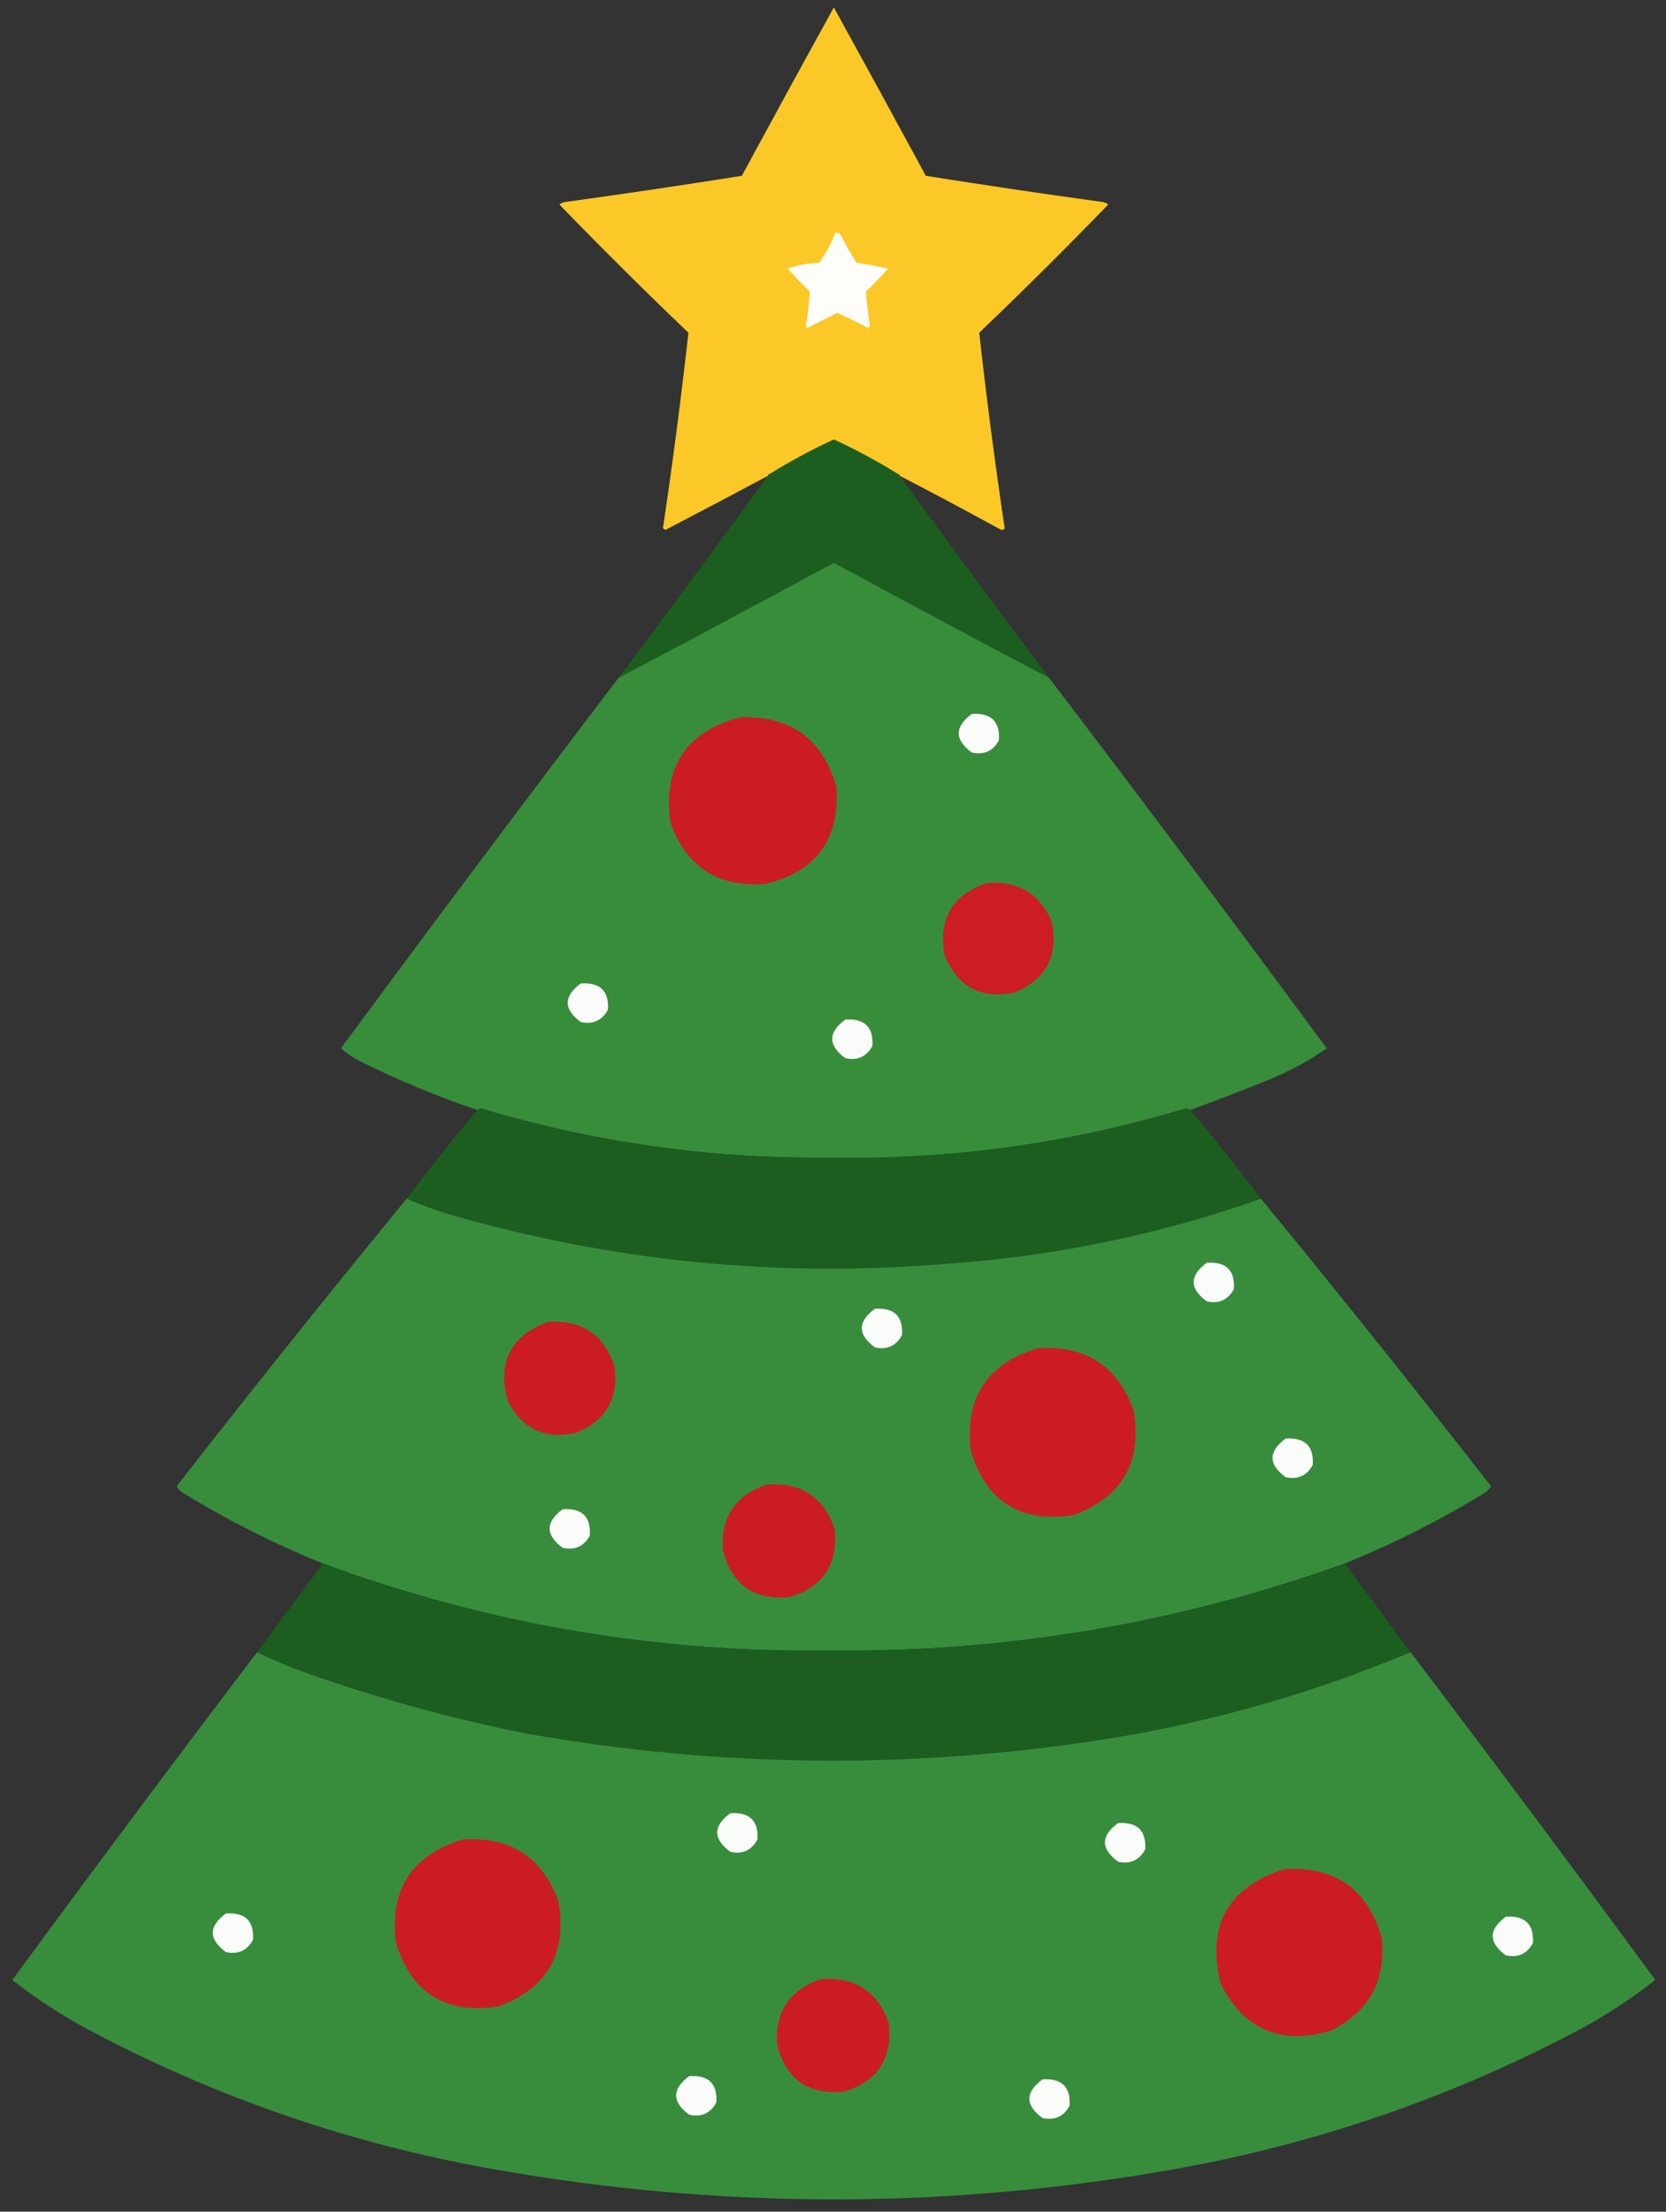 <?xml version="1.0" encoding="UTF-8"?>
<!DOCTYPE svg PUBLIC "-//W3C//DTD SVG 1.1//EN" "http://www.w3.org/Graphics/SVG/1.1/DTD/svg11.dtd">
<svg xmlns="http://www.w3.org/2000/svg" version="1.1" width="1014px" height="1346px" style="shape-rendering:geometricPrecision; text-rendering:geometricPrecision; image-rendering:optimizeQuality; fill-rule:evenodd; clip-rule:evenodd" xmlns:xlink="http://www.w3.org/1999/xlink">
<rect width="100%" height="100%" fill="#333333" stroke="none"/>
<g><path style="opacity:0.991" fill="#feca28" d="M 547.5,289.5 C 547.5,288.833 547.167,288.5 546.5,288.5C 533.968,280.732 520.968,273.732 507.5,267.5C 494.032,273.732 481.032,280.732 468.5,288.5C 467.833,288.5 467.5,288.833 467.5,289.5C 446.784,300.609 425.95,311.609 405,322.5C 404.5,322.167 404,321.833 403.5,321.5C 409.407,281.906 414.574,242.239 419,202.5C 392.348,177.014 366.181,151.014 340.5,124.5C 341.376,123.749 342.376,123.249 343.5,123C 379.571,118.038 415.571,112.704 451.5,107C 470.04,72.753 488.706,38.587 507.5,4.5C 526.294,38.587 544.96,72.753 563.5,107C 599.429,112.704 635.429,118.038 671.5,123C 672.624,123.249 673.624,123.749 674.5,124.5C 648.819,151.014 622.652,177.014 596,202.5C 600.426,242.239 605.593,281.906 611.5,321.5C 610.635,322.583 609.635,322.749 608.5,322C 588.258,310.908 567.925,300.075 547.5,289.5 Z"/></g>
<g><path style="opacity:1" fill="#fffdfa" d="M 508.5,141.5 C 510.017,141.511 511.184,142.177 512,143.5C 514.8,149.278 517.966,154.778 521.5,160C 527.911,160.841 534.244,162.007 540.5,163.5C 536.182,168.319 531.682,172.985 527,177.5C 527.568,184.504 528.401,191.504 529.5,198.5C 529,198.833 528.5,199.167 528,199.5C 522.043,196.105 515.876,193.105 509.5,190.5C 503.536,193.482 497.536,196.482 491.5,199.5C 491.167,199.167 490.833,198.833 490.5,198.5C 491.599,191.504 492.432,184.504 493,177.5C 488.318,172.985 483.818,168.319 479.5,163.5C 485.62,161.286 491.953,160.12 498.5,160C 502.684,154.269 506.018,148.102 508.5,141.5 Z"/></g>
<g><path style="opacity:1" fill="#1b5e20" d="M 546.5,288.5 C 547.167,288.5 547.5,288.833 547.5,289.5C 577.589,330.678 607.923,371.678 638.5,412.5C 594.728,389.446 551.062,366.113 507.5,342.5C 463.938,366.113 420.272,389.446 376.5,412.5C 407.077,371.678 437.411,330.678 467.5,289.5C 468.167,289.5 468.5,289.167 468.5,288.5C 481.032,280.732 494.032,273.732 507.5,267.5C 520.968,273.732 533.968,280.732 546.5,288.5 Z"/></g>
<g><path style="opacity:0.998" fill="#388d3b" d="M 638.5,412.5 C 695.369,487.211 751.702,562.378 807.5,638C 796.629,645.606 784.962,651.939 772.5,657C 756.523,663.499 740.523,669.666 724.5,675.5C 723.735,675.077 722.902,674.743 722,674.5C 650.318,696.137 576.985,706.137 502,704.5C 430.624,705.033 360.79,695.033 292.5,674.5C 291.817,674.863 291.15,675.196 290.5,675.5C 266.245,667.352 242.579,657.518 219.5,646C 215.126,643.819 211.126,641.152 207.5,638C 263.298,562.378 319.631,487.211 376.5,412.5C 420.272,389.446 463.938,366.113 507.5,342.5C 551.062,366.113 594.728,389.446 638.5,412.5 Z"/></g>
<g><path style="opacity:1" fill="#fafcfa" d="M 591.5,434.5 C 603.229,433.731 608.729,439.065 608,450.5C 604.441,457.108 598.941,459.608 591.5,458C 580.875,450.168 580.875,442.335 591.5,434.5 Z"/></g>
<g><path style="opacity:1" fill="#cc1c23" d="M 450.5,436.5 C 480.906,435.442 500.406,449.442 509,478.5C 511.358,510.791 496.858,530.625 465.5,538C 436.835,539.992 417.668,527.492 408,500.5C 403.444,466.589 417.61,445.255 450.5,436.5 Z"/></g>
<g><path style="opacity:1" fill="#cb1d23" d="M 600.5,537.5 C 619.288,535.802 632.454,543.469 640,560.5C 644.484,581.369 636.984,595.869 617.5,604C 597.04,608.189 582.873,600.689 575,581.5C 570.896,559.359 579.396,544.692 600.5,537.5 Z"/></g>
<g><path style="opacity:1" fill="#fafcfa" d="M 353.5,598.5 C 365.229,597.731 370.729,603.065 370,614.5C 366.441,621.108 360.941,623.608 353.5,622C 342.875,614.168 342.875,606.335 353.5,598.5 Z"/></g>
<g><path style="opacity:1" fill="#fafcfa" d="M 514.5,620.5 C 526.229,619.731 531.729,625.065 531,636.5C 527.441,643.108 521.941,645.608 514.5,644C 503.875,636.168 503.875,628.335 514.5,620.5 Z"/></g>
<g><path style="opacity:1" fill="#1b5e20" d="M 724.5,675.5 C 739.303,693.096 753.637,711.096 767.5,729.5C 706.111,751.209 642.778,764.376 577.5,769C 474.211,777.791 372.878,767.791 273.5,739C 264.543,736.296 255.876,733.129 247.5,729.5C 261.363,711.096 275.697,693.096 290.5,675.5C 291.15,675.196 291.817,674.863 292.5,674.5C 360.79,695.033 430.624,705.033 502,704.5C 576.985,706.137 650.318,696.137 722,674.5C 722.902,674.743 723.735,675.077 724.5,675.5 Z"/></g>
<g><path style="opacity:0.999" fill="#388d3c" d="M 247.5,729.5 C 255.876,733.129 264.543,736.296 273.5,739C 372.878,767.791 474.211,777.791 577.5,769C 642.778,764.376 706.111,751.209 767.5,729.5C 814.868,787.216 861.535,845.549 907.5,904.5C 906.687,905.814 905.687,906.981 904.5,908C 877.083,924.875 848.416,939.375 818.5,951.5C 717.107,987.955 612.44,1005.62 504.5,1004.5C 398.477,1005.83 295.81,988.163 196.5,951.5C 166.584,939.375 137.917,924.875 110.5,908C 109.313,906.981 108.313,905.814 107.5,904.5C 153.465,845.549 200.132,787.216 247.5,729.5 Z"/></g>
<g><path style="opacity:1" fill="#fafcfa" d="M 734.5,768.5 C 746.229,767.731 751.729,773.065 751,784.5C 747.441,791.108 741.941,793.608 734.5,792C 723.875,784.168 723.875,776.335 734.5,768.5 Z"/></g>
<g><path style="opacity:1" fill="#fafcfa" d="M 532.5,796.5 C 544.229,795.731 549.729,801.065 549,812.5C 545.441,819.108 539.941,821.608 532.5,820C 521.875,812.168 521.875,804.335 532.5,796.5 Z"/></g>
<g><path style="opacity:1" fill="#cb1c23" d="M 333.5,804.5 C 353.993,803.155 367.493,812.155 374,831.5C 376.597,851.149 368.763,864.649 350.5,872C 331.663,876.165 317.83,869.665 309,852.5C 302.608,828.949 310.775,812.949 333.5,804.5 Z"/></g>
<g><path style="opacity:1" fill="#cc1c23" d="M 631.5,820.5 C 660.653,818.511 680.153,831.178 690,858.5C 695.232,889.889 683.065,911.055 653.5,922C 621.435,927.064 600.602,914.23 591,883.5C 586.888,851.123 600.388,830.123 631.5,820.5 Z"/></g>
<g><path style="opacity:1" fill="#fafcfa" d="M 782.5,875.5 C 794.229,874.731 799.729,880.065 799,891.5C 795.441,898.108 789.941,900.608 782.5,899C 771.875,891.168 771.875,883.335 782.5,875.5 Z"/></g>
<g><path style="opacity:1" fill="#cb1c23" d="M 466.5,903.5 C 487.376,901.846 501.209,910.846 508,930.5C 510.208,951.926 501.041,965.76 480.5,972C 458.924,973.963 445.424,964.463 440,943.5C 438.578,923.337 447.412,910.004 466.5,903.5 Z"/></g>
<g><path style="opacity:1" fill="#fafcfa" d="M 342.5,918.5 C 354.229,917.731 359.729,923.065 359,934.5C 355.441,941.108 349.941,943.608 342.5,942C 331.875,934.168 331.875,926.335 342.5,918.5 Z"/></g>
<g><path style="opacity:1" fill="#1b5e20" d="M 196.5,951.5 C 295.81,988.163 398.477,1005.83 504.5,1004.5C 612.44,1005.62 717.107,987.955 818.5,951.5C 831.833,969.5 845.167,987.5 858.5,1005.5C 801.596,1029.41 742.596,1046.57 681.5,1057C 561.06,1076.96 440.726,1076.29 320.5,1055C 272.863,1045.52 226.197,1032.52 180.5,1016C 172.293,1012.72 164.293,1009.22 156.5,1005.5C 169.833,987.5 183.167,969.5 196.5,951.5 Z"/></g>
<g><path style="opacity:0.997" fill="#388d3c" d="M 156.5,1005.5 C 164.293,1009.22 172.293,1012.72 180.5,1016C 226.197,1032.52 272.863,1045.52 320.5,1055C 440.726,1076.29 561.06,1076.96 681.5,1057C 742.596,1046.57 801.596,1029.41 858.5,1005.5C 908.703,1071.54 958.369,1138.04 1007.5,1205C 993.665,1215.82 978.998,1225.49 963.5,1234C 885.437,1275.69 802.771,1304.35 715.5,1320C 576.833,1344.67 438.167,1344.67 299.5,1320C 212.191,1304.45 129.524,1275.79 51.5,1234C 36.002,1225.49 21.335,1215.82 7.5,1205C 56.631,1138.04 106.297,1071.54 156.5,1005.5 Z"/></g>
<g><path style="opacity:1" fill="#fafcfa" d="M 444.5,1103.5 C 456.229,1102.73 461.729,1108.06 461,1119.5C 457.441,1126.11 451.941,1128.61 444.5,1127C 433.875,1119.17 433.875,1111.34 444.5,1103.5 Z"/></g>
<g><path style="opacity:1" fill="#fafcfa" d="M 680.5,1109.5 C 692.229,1108.73 697.729,1114.06 697,1125.5C 693.441,1132.11 687.941,1134.61 680.5,1133C 669.875,1125.17 669.875,1117.34 680.5,1109.5 Z"/></g>
<g><path style="opacity:1" fill="#cc1c23" d="M 281.5,1119.5 C 310.653,1117.51 330.153,1130.18 340,1157.5C 345.232,1188.89 333.065,1210.06 303.5,1221C 271.435,1226.06 250.602,1213.23 241,1182.5C 236.888,1150.12 250.388,1129.12 281.5,1119.5 Z"/></g>
<g><path style="opacity:1" fill="#cc1c23" d="M 781.5,1137.5 C 812.687,1135.66 832.52,1149.66 841,1179.5C 843.6,1205.81 833.1,1224.65 809.5,1236C 779.398,1244.69 757.231,1235.19 743,1207.5C 734.213,1172.06 747.046,1148.73 781.5,1137.5 Z"/></g>
<g><path style="opacity:1" fill="#fafcfa" d="M 137.5,1164.5 C 149.229,1163.73 154.729,1169.06 154,1180.5C 150.441,1187.11 144.941,1189.61 137.5,1188C 126.875,1180.17 126.875,1172.34 137.5,1164.5 Z"/></g>
<g><path style="opacity:1" fill="#fafcfa" d="M 916.5,1166.5 C 928.229,1165.73 933.729,1171.06 933,1182.5C 929.441,1189.11 923.941,1191.61 916.5,1190C 905.875,1182.17 905.875,1174.34 916.5,1166.5 Z"/></g>
<g><path style="opacity:1" fill="#cb1c23" d="M 499.5,1204.5 C 520.426,1202.87 534.26,1211.87 541,1231.5C 543.203,1252.94 534.036,1266.77 513.5,1273C 491.924,1274.96 478.424,1265.46 473,1244.5C 471.578,1224.34 480.412,1211 499.5,1204.5 Z"/></g>
<g><path style="opacity:1" fill="#fafcfa" d="M 419.5,1263.5 C 431.229,1262.73 436.729,1268.06 436,1279.5C 432.441,1286.11 426.941,1288.61 419.5,1287C 408.875,1279.17 408.875,1271.34 419.5,1263.5 Z"/></g>
<g><path style="opacity:1" fill="#fafcfa" d="M 634.5,1265.5 C 646.229,1264.73 651.729,1270.06 651,1281.5C 647.441,1288.11 641.941,1290.61 634.5,1289C 623.875,1281.17 623.875,1273.34 634.5,1265.5 Z"/></g>
</svg>